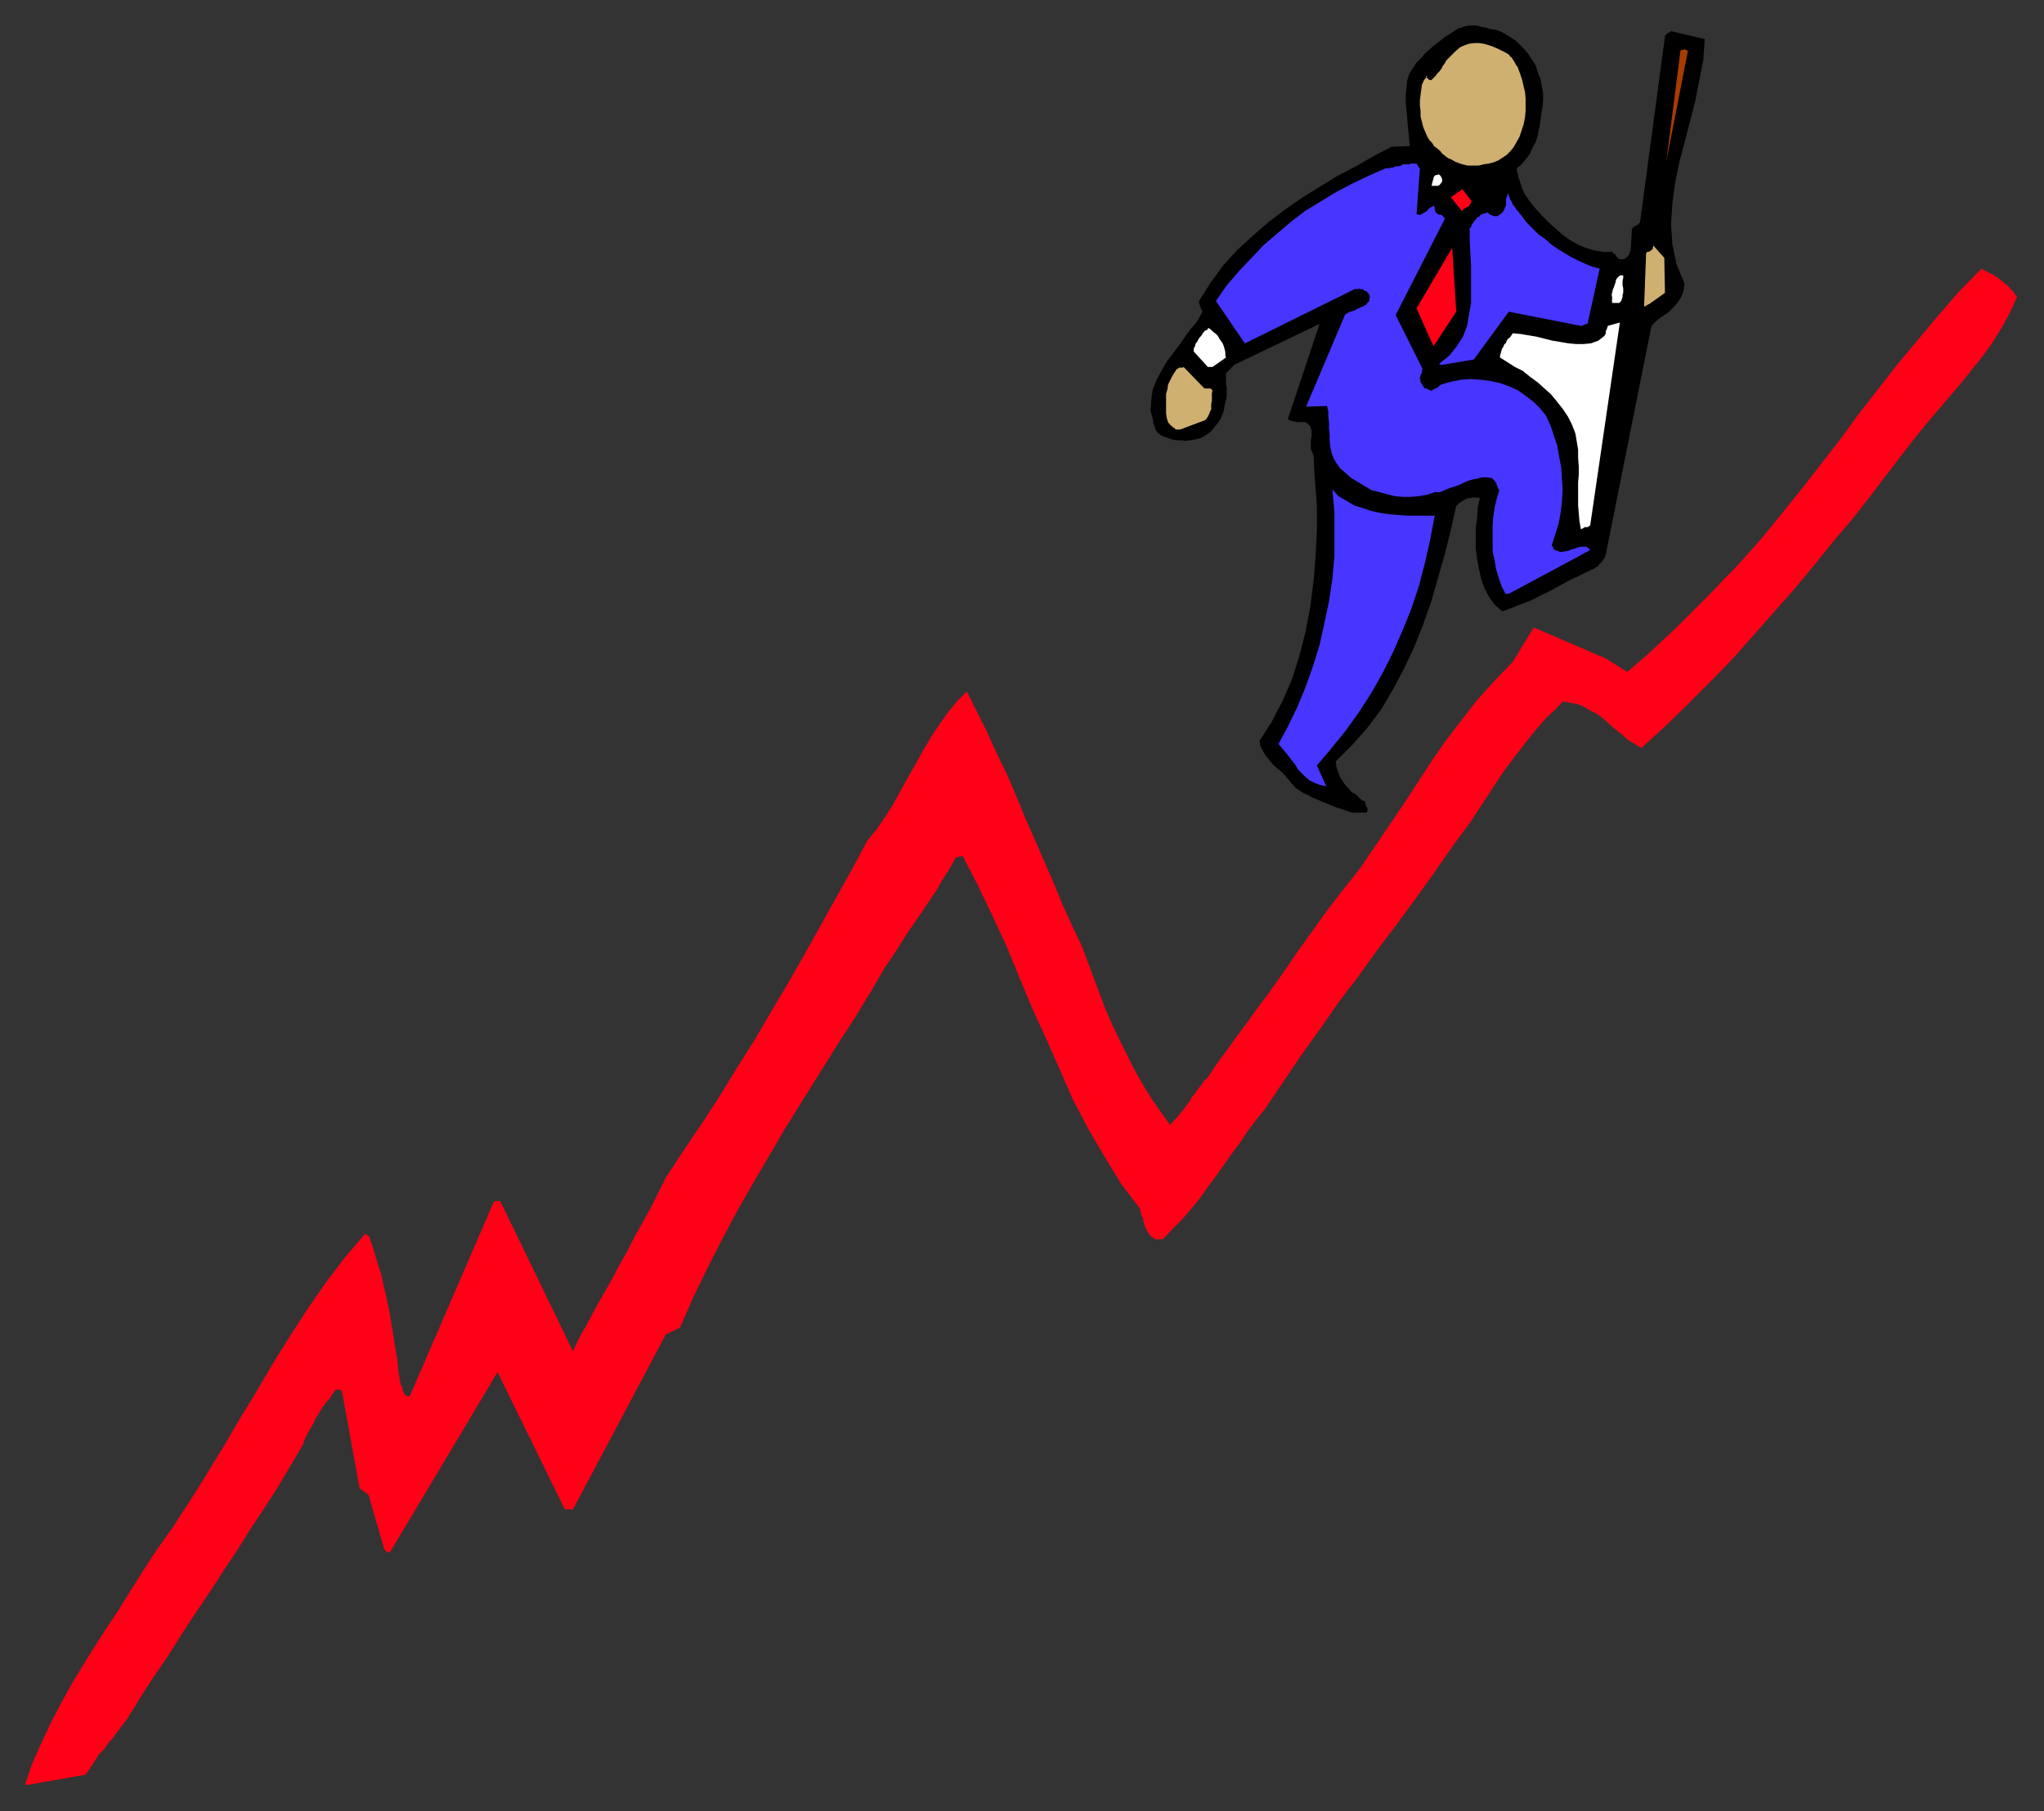 <?xml version="1.0" encoding="UTF-8" standalone="no"?>
<svg
   xmlns:dc="http://purl.org/dc/elements/1.1/"
   xmlns:cc="http://creativecommons.org/ns#"
   xmlns:rdf="http://www.w3.org/1999/02/22-rdf-syntax-ns#"
   xmlns:svg="http://www.w3.org/2000/svg"
   xmlns="http://www.w3.org/2000/svg"
   xmlns:sodipodi="http://sodipodi.sourceforge.net/DTD/sodipodi-0.dtd"
   xmlns:inkscape="http://www.inkscape.org/namespaces/inkscape"
   version="1.0"
   width="129.808mm"
   height="115.013mm"
   id="svg35"
   sodipodi:docname="CCM01233.WMF">
  <rect width="100%" height="100%" fill="#333333" stroke="none"/>
  <sodipodi:namedview
     pagecolor="#ffffff"
     bordercolor="#666666"
     borderopacity="1"
     objecttolerance="10"
     gridtolerance="10"
     guidetolerance="10"
     inkscape:pageopacity="0"
     inkscape:pageshadow="2"
     inkscape:window-width="640"
     inkscape:window-height="480"
     id="namedview37" />
  <defs
     id="defs3">
    <pattern
       id="WMFhbasepattern"
       patternUnits="userSpaceOnUse"
       width="6"
       height="6"
       x="0"
       y="0" />
  </defs>
  <path
     style="fill:#ff0017;fill-rule:evenodd;fill-opacity:1;stroke:none;"
     d="  M 6.787,428.394   L 20.523,425.97   L 21.654,424.354   L 22.624,422.9   L 23.594,421.284   L 24.886,419.991   L 25.856,418.537   L 27.149,417.082   L 28.28,415.466   L 29.411,414.012   L 30.542,412.557   L 31.512,410.941   L 32.482,409.487   L 33.29,408.033   L 36.845,402.538   L 40.4,397.367   L 43.632,392.196   L 47.026,387.025   L 50.419,382.016   L 53.651,377.006   L 56.883,372.158   L 60.115,366.987   L 63.347,362.139   L 66.579,357.13   L 69.65,351.959   L 72.72,346.787   L 73.205,345.333   L 73.851,344.04   L 74.498,342.909   L 75.144,341.778   L 75.629,340.647   L 76.275,339.677   L 76.922,338.546   L 77.568,337.576   L 78.376,336.445   L 79.184,335.637   L 79.83,334.506   L 80.638,333.536   L 80.962,333.536   L 81.123,333.536   L 81.123,333.536   L 81.285,333.536   L 81.446,333.536   L 81.608,333.536   L 81.608,333.536   L 81.77,333.698   L 81.931,333.698   L 82.093,333.698   L 82.093,333.86   L 82.093,334.021   L 86.294,357.13   L 86.456,357.291   L 86.618,357.453   L 86.779,357.614   L 86.779,357.614   L 87.102,357.776   L 87.264,357.938   L 87.426,358.099   L 87.749,358.261   L 87.91,358.422   L 88.234,358.584   L 88.395,358.746   L 88.557,359.069   L 92.273,371.997   L 92.435,371.997   L 92.435,371.997   L 92.435,372.158   L 92.435,372.158   L 92.597,372.158   L 92.597,372.32   L 92.758,372.32   L 92.92,372.481   L 93.081,372.481   L 93.243,372.643   L 93.405,372.643   L 93.566,372.643   L 119.422,329.335   L 135.582,362.301   L 135.744,362.301   L 135.905,362.301   L 136.067,362.301   L 136.229,362.301   L 136.39,362.301   L 136.552,362.301   L 136.713,362.301   L 136.875,362.301   L 137.037,362.301   L 137.198,362.301   L 137.36,362.301   L 137.521,362.301   L 159.822,320.285   L 163.216,318.67   L 166.448,311.236   L 170.003,303.964   L 173.558,297.016   L 177.275,290.067   L 180.992,283.603   L 184.87,276.977   L 188.749,270.352   L 192.789,263.888   L 196.829,257.424   L 200.869,250.96   L 205.07,244.496   L 209.11,237.871   L 210.888,234.801   L 212.504,232.053   L 214.281,229.468   L 216.059,226.721   L 217.675,224.135   L 219.453,221.55   L 221.23,218.964   L 222.846,216.54   L 224.624,213.955   L 226.078,211.369   L 227.856,208.622   L 229.31,206.036   L 229.31,205.875   L 229.472,205.875   L 229.633,205.713   L 229.795,205.713   L 229.795,205.713   L 230.118,205.713   L 230.28,205.552   L 230.28,205.552   L 230.603,205.552   L 230.765,205.552   L 230.926,205.552   L 231.088,205.552   L 234.643,212.339   L 238.037,219.449   L 241.43,226.721   L 244.501,234.154   L 247.571,241.588   L 250.965,249.021   L 254.197,256.293   L 257.429,263.726   L 261.145,270.837   L 265.024,277.462   L 269.064,284.088   L 273.588,290.067   L 273.75,290.713   L 273.912,291.36   L 274.073,291.844   L 274.396,292.491   L 274.396,292.976   L 274.558,293.46   L 274.72,293.784   L 274.72,294.268   L 275.043,294.753   L 275.204,295.238   L 275.528,295.723   L 275.851,296.208   L 275.851,296.208   L 275.851,296.369   L 276.012,296.531   L 276.174,296.692   L 276.174,296.692   L 276.336,296.854   L 276.659,296.854   L 276.659,297.016   L 276.82,297.177   L 276.982,297.177   L 277.144,297.339   L 277.305,297.5   L 277.305,297.5   L 277.305,297.339   L 277.467,297.5   L 277.628,297.339   L 277.628,297.5   L 277.952,297.5   L 278.113,297.5   L 278.113,297.5   L 278.436,297.339   L 278.598,297.5   L 278.76,297.339   L 279.083,297.5   L 281.345,295.076   L 283.769,292.652   L 285.87,290.228   L 287.971,287.643   L 289.91,284.896   L 291.849,282.31   L 293.788,279.563   L 295.728,276.816   L 297.667,274.23   L 299.606,271.322   L 301.545,268.736   L 303.646,266.15   L 308.009,259.687   L 312.372,253.223   L 316.897,246.92   L 321.26,240.618   L 325.947,234.477   L 330.472,228.175   L 334.996,222.196   L 339.521,216.055   L 344.046,209.753   L 348.409,203.451   L 352.934,197.31   L 357.297,190.685   L 358.428,188.907   L 359.721,186.968   L 361.014,185.029   L 362.468,183.09   L 363.761,181.312   L 365.216,179.534   L 366.67,177.595   L 368.124,175.818   L 369.74,173.879   L 371.356,172.101   L 373.296,170.323   L 375.073,168.384   L 377.012,168.707   L 378.79,169.031   L 380.244,169.677   L 381.86,170.647   L 383.476,171.455   L 384.931,172.586   L 386.385,173.879   L 387.84,175.171   L 389.294,176.302   L 390.748,177.595   L 392.364,178.565   L 393.98,179.534   L 399.636,174.363   L 405.292,168.869   L 410.625,163.536   L 415.958,158.042   L 420.968,152.386   L 425.816,146.892   L 430.825,141.236   L 435.512,135.58   L 440.198,129.762   L 444.884,124.268   L 449.409,118.451   L 453.934,112.472   L 456.681,108.916   L 459.428,105.361   L 462.175,101.968   L 465.084,98.574   L 467.831,95.342   L 470.579,92.11   L 473.164,88.878   L 475.911,85.485   L 478.335,82.091   L 480.436,78.698   L 482.375,75.143   L 484.153,71.264   L 483.668,70.618   L 483.183,69.972   L 482.537,69.325   L 482.052,68.679   L 481.244,68.032   L 480.598,67.548   L 479.79,66.901   L 479.143,66.416   L 478.335,65.932   L 477.366,65.447   L 476.396,64.962   L 475.588,64.477   L 469.932,70.295   L 464.761,76.274   L 459.913,82.091   L 455.065,87.909   L 450.54,93.726   L 446.015,99.544   L 441.652,105.523   L 437.128,111.34   L 432.603,117.158   L 427.916,122.975   L 423.068,128.954   L 418.059,134.61   L 415.796,137.034   L 413.534,139.297   L 411.272,141.721   L 409.009,143.983   L 406.747,146.245   L 404.323,148.669   L 402.06,150.932   L 399.636,153.194   L 397.374,155.295   L 395.112,157.396   L 392.849,159.335   L 390.587,161.274   L 385.416,158.042   L 368.124,150.609   L 363.115,158.85   L 358.59,163.536   L 354.388,168.223   L 350.51,173.232   L 346.793,178.08   L 343.238,183.251   L 340.006,188.261   L 336.612,193.432   L 333.219,198.441   L 329.825,203.451   L 326.432,208.46   L 322.553,213.308   L 318.836,218.156   L 316.251,221.711   L 313.827,225.105   L 311.403,228.498   L 308.979,232.053   L 306.716,235.285   L 304.292,238.679   L 301.868,241.911   L 299.444,245.304   L 297.02,248.536   L 294.596,251.93   L 292.172,255.162   L 289.91,258.555   L 288.94,259.525   L 288.294,260.495   L 287.486,261.464   L 286.84,262.434   L 286.032,263.403   L 285.547,264.373   L 284.739,265.342   L 284.092,266.312   L 283.284,267.282   L 282.638,268.09   L 281.668,269.059   L 280.86,270.029   L 278.436,266.635   L 276.174,263.403   L 274.235,260.171   L 272.296,256.778   L 270.518,253.223   L 268.74,249.668   L 266.963,245.951   L 265.347,242.234   L 263.892,238.356   L 262.438,234.477   L 260.984,230.599   L 259.529,226.721   L 257.105,221.711   L 254.843,216.702   L 252.742,211.531   L 250.48,206.36   L 248.217,201.188   L 245.955,196.017   L 243.854,190.846   L 241.592,185.675   L 239.168,180.666   L 236.905,175.656   L 234.481,170.808   L 232.057,165.96   L 229.795,168.223   L 227.533,170.97   L 225.593,173.717   L 223.654,176.626   L 221.715,179.858   L 219.937,183.09   L 217.998,186.483   L 216.221,189.715   L 214.443,192.947   L 212.504,196.017   L 210.403,199.088   L 208.141,201.835   L 204.424,208.783   L 200.545,215.732   L 196.667,222.681   L 192.789,229.63   L 188.91,236.417   L 184.87,243.204   L 180.992,249.829   L 176.79,256.455   L 172.75,263.08   L 168.549,269.544   L 164.185,276.008   L 159.822,282.633   L 158.045,286.188   L 156.267,289.744   L 154.328,293.299   L 152.389,296.692   L 150.611,300.247   L 148.672,303.641   L 146.894,307.035   L 144.955,310.428   L 143.016,313.822   L 141.238,317.215   L 139.299,320.609   L 137.521,324.325   L 120.069,288.289   L 120.069,288.289   L 120.069,288.289   L 120.069,288.289   L 119.907,288.289   L 119.584,288.289   L 119.584,288.289   L 119.422,288.289   L 119.099,288.289   L 119.099,288.289   L 118.776,288.289   L 118.614,288.451   L 118.453,288.612   L 98.414,334.991   L 98.091,335.152   L 97.768,335.152   L 97.606,334.991   L 97.283,334.829   L 97.121,334.668   L 96.96,334.344   L 96.798,334.021   L 96.637,333.698   L 96.637,333.213   L 96.475,332.89   L 96.313,332.567   L 96.152,332.244   L 95.667,329.335   L 95.344,326.265   L 94.859,323.356   L 94.374,320.285   L 93.889,317.377   L 93.405,314.468   L 92.758,311.559   L 92.112,308.651   L 91.465,305.742   L 90.496,302.833   L 89.688,299.924   L 88.718,297.177   L 88.718,297.177   L 88.718,297.177   L 88.718,297.177   L 88.718,297.016   L 88.718,296.854   L 88.557,296.692   L 88.395,296.692   L 88.234,296.531   L 88.234,296.531   L 88.072,296.369   L 87.749,296.208   L 87.587,296.208   L 82.739,301.863   L 78.214,307.843   L 73.851,314.145   L 69.65,320.609   L 65.61,327.073   L 61.731,333.698   L 57.691,340.324   L 53.813,346.949   L 49.773,353.575   L 45.733,360.038   L 41.531,366.502   L 37.168,372.643   L 34.259,377.168   L 31.512,381.531   L 28.603,386.217   L 25.694,390.58   L 22.786,395.105   L 19.877,399.791   L 17.13,404.316   L 14.544,409.002   L 12.12,413.689   L 9.858,418.537   L 7.757,423.223   L 5.979,428.394   L 6.141,428.394   L 6.141,428.394   L 6.141,428.394   L 6.141,428.394   L 6.302,428.394   L 6.464,428.394   L 6.626,428.394   L 6.626,428.394   L 6.626,428.394   L 6.787,428.394   L 6.787,428.394   L 6.787,428.394   L 6.787,428.394  z "
     id="path5" />
  <path
     style="fill:#000000;fill-rule:evenodd;fill-opacity:1;stroke:none;"
     d="  M 324.654,195.048   L 328.048,195.048   L 328.048,194.886   L 328.209,194.725   L 328.209,194.563   L 328.209,194.24   L 328.209,194.078   L 328.209,193.917   L 328.048,193.755   L 327.886,193.593   L 327.886,193.27   L 327.724,193.109   L 327.724,192.785   L 327.724,192.462   L 326.755,191.977   L 326.108,191.331   L 325.462,190.685   L 324.492,190.2   L 323.846,189.392   L 323.038,188.584   L 322.553,187.937   L 321.907,186.968   L 321.422,185.998   L 321.099,185.029   L 320.776,184.059   L 320.614,182.766   L 324.492,178.888   L 328.209,174.686   L 331.603,170.162   L 334.35,165.475   L 337.097,160.304   L 339.521,155.133   L 341.622,149.801   L 343.561,144.306   L 345.177,138.65   L 346.793,132.994   L 348.248,127.177   L 349.54,121.359   L 349.864,121.198   L 350.025,120.875   L 350.348,120.713   L 350.833,120.39   L 351.318,120.067   L 351.641,119.905   L 352.288,119.582   L 352.772,119.582   L 353.419,119.42   L 354.065,119.42   L 354.55,119.42   L 355.196,119.582   L 354.712,121.844   L 354.55,124.268   L 354.227,126.692   L 354.227,129.278   L 354.227,131.702   L 354.55,134.287   L 355.035,136.711   L 355.52,138.974   L 356.328,141.236   L 357.459,143.337   L 358.752,145.114   L 360.529,146.73   L 362.468,146.084   L 364.408,145.276   L 366.185,144.629   L 368.124,143.821   L 369.902,142.852   L 371.68,142.044   L 373.457,141.074   L 375.235,140.105   L 377.012,139.135   L 378.79,138.327   L 380.729,137.358   L 382.83,136.388   L 383.153,136.065   L 383.638,135.903   L 383.8,135.418   L 384.123,135.257   L 384.284,134.934   L 384.446,134.934   L 384.608,134.61   L 384.769,134.449   L 384.931,134.126   L 385.092,133.964   L 385.254,133.641   L 385.416,133.156   L 396.404,78.213   L 397.051,77.567   L 397.697,76.92   L 398.505,76.274   L 399.475,75.627   L 400.444,74.981   L 401.252,74.173   L 402.06,73.365   L 402.707,72.557   L 403.353,71.588   L 403.838,70.618   L 404.161,69.325   L 404.323,68.032   L 402.384,63.346   L 401.414,58.66   L 401.091,53.812   L 401.414,48.802   L 402.06,43.954   L 403.03,39.107   L 404.323,34.259   L 405.616,29.249   L 406.908,24.24   L 407.878,19.23   L 408.848,14.382   L 409.171,9.373   L 400.929,7.433   L 400.929,7.595   L 400.768,7.757   L 400.606,7.757   L 400.444,7.918   L 400.444,7.918   L 400.283,7.918   L 400.121,8.08   L 399.96,8.241   L 399.96,8.403   L 399.798,8.403   L 399.636,8.565   L 399.636,8.726   L 393.657,53.327   L 393.496,53.489   L 393.334,53.65   L 393.334,53.812   L 393.011,53.973   L 393.011,53.973   L 392.688,54.135   L 392.526,54.297   L 392.364,54.297   L 392.041,54.458   L 392.041,54.62   L 391.88,54.781   L 391.718,54.781   L 391.395,60.114   L 391.233,60.437   L 391.072,60.761   L 391.072,61.084   L 390.748,61.407   L 390.587,61.569   L 390.264,61.892   L 390.102,62.053   L 389.617,62.215   L 389.294,62.215   L 388.971,62.215   L 388.648,62.215   L 388.324,61.892   L 388.163,61.892   L 388.163,61.892   L 388.163,61.73   L 388.001,61.569   L 388.001,61.407   L 387.84,61.407   L 387.84,61.245   L 387.678,61.084   L 387.516,60.922   L 387.355,60.922   L 387.193,60.761   L 387.032,60.437   L 384.769,60.437   L 382.668,60.114   L 380.568,59.468   L 378.628,58.66   L 376.689,57.529   L 374.912,56.236   L 373.296,54.781   L 371.68,53.327   L 370.064,51.711   L 368.609,50.095   L 367.155,48.318   L 365.862,46.378   L 365.7,45.894   L 365.377,45.409   L 365.216,44.762   L 365.054,44.278   L 364.892,43.793   L 364.731,43.308   L 364.569,42.823   L 364.408,42.338   L 364.408,42.015   L 364.246,41.53   L 364.084,41.046   L 364.084,40.399   L 365.216,39.43   L 366.185,38.299   L 367.155,37.006   L 367.801,35.551   L 368.609,34.097   L 369.094,32.481   L 369.417,30.865   L 369.74,29.087   L 369.902,27.633   L 370.225,25.856   L 370.387,24.078   L 370.387,22.462   L 370.064,20.684   L 369.74,18.907   L 369.094,17.291   L 368.609,15.675   L 367.64,14.221   L 366.832,12.928   L 365.862,11.797   L 364.731,10.665   L 363.761,9.696   L 362.468,8.888   L 361.176,8.08   L 359.883,7.433   L 358.752,7.11   L 357.62,6.949   L 356.651,6.625   L 355.52,6.464   L 354.55,6.141   L 353.58,6.141   L 352.611,6.141   L 351.641,6.302   L 350.833,6.625   L 350.025,6.787   L 349.379,7.272   L 348.571,7.757   L 347.601,8.403   L 346.793,8.888   L 345.985,9.534   L 345.177,10.181   L 344.531,10.665   L 343.723,11.312   L 343.238,11.797   L 342.43,12.443   L 341.784,13.089   L 341.299,13.736   L 340.652,14.382   L 340.006,15.029   L 339.036,16.483   L 338.228,17.776   L 337.744,19.392   L 337.582,21.169   L 337.42,22.785   L 337.42,24.563   L 337.582,26.34   L 337.744,28.118   L 337.905,30.057   L 338.067,31.673   L 338.228,33.451   L 338.39,35.067   L 334.027,35.228   L 329.664,37.491   L 325.462,39.914   L 321.099,42.177   L 316.897,44.762   L 312.696,47.348   L 308.494,50.257   L 304.454,53.327   L 300.737,56.559   L 297.02,59.953   L 293.627,63.669   L 290.556,67.871   L 287.809,72.234   L 287.809,72.396   L 287.809,72.719   L 287.809,72.719   L 287.971,73.042   L 287.971,73.203   L 287.971,73.365   L 288.132,73.527   L 288.132,73.85   L 288.294,74.011   L 288.456,74.335   L 288.456,74.496   L 288.617,74.819   L 287.486,76.92   L 286.032,78.698   L 284.577,80.637   L 283.123,82.738   L 281.507,84.838   L 280.052,86.778   L 278.76,89.04   L 277.628,91.141   L 276.659,93.565   L 276.336,95.989   L 276.174,98.574   L 276.82,101.16   L 276.82,101.645   L 276.982,101.968   L 277.144,102.291   L 277.144,102.614   L 277.305,102.776   L 277.305,103.099   L 277.467,103.261   L 277.628,103.584   L 277.628,103.584   L 277.79,103.745   L 277.952,103.907   L 278.113,104.069   L 278.76,104.553   L 279.568,104.877   L 280.537,105.2   L 281.507,105.523   L 282.476,105.685   L 283.608,105.685   L 284.577,105.846   L 285.547,105.685   L 286.516,105.523   L 287.486,105.361   L 288.456,105.038   L 289.264,104.553   L 290.233,103.907   L 291.041,103.099   L 291.688,102.291   L 292.334,101.483   L 292.98,100.513   L 293.465,99.382   L 293.788,98.413   L 293.95,97.281   L 294.273,96.15   L 294.435,95.181   L 294.435,94.05   L 294.435,92.757   L 294.273,92.434   L 294.273,92.11   L 294.273,91.787   L 294.273,91.464   L 294.273,91.141   L 294.273,90.979   L 294.273,90.656   L 294.273,90.494   L 294.273,90.171   L 294.273,90.01   L 294.273,89.686   L 294.435,89.525   L 294.435,89.363   L 294.596,89.202   L 294.92,89.04   L 294.92,89.04   L 295.081,88.717   L 295.243,88.555   L 295.404,88.555   L 295.566,88.232   L 295.728,88.07   L 295.889,88.07   L 295.889,87.909   L 296.212,87.586   L 316.736,77.728   L 309.14,100.513   L 309.302,100.837   L 309.464,100.837   L 309.948,100.998   L 310.272,101.16   L 310.595,101.16   L 310.918,101.16   L 311.403,101.321   L 311.888,101.321   L 312.211,101.321   L 312.696,101.321   L 313.019,101.321   L 313.342,101.321   L 313.988,101.806   L 314.473,102.291   L 314.635,102.776   L 314.796,103.422   L 314.796,104.069   L 314.796,104.715   L 314.635,105.523   L 314.635,106.331   L 314.635,106.977   L 314.635,107.785   L 314.958,108.593   L 315.281,109.24   L 315.604,115.219   L 316.089,121.198   L 316.089,127.339   L 315.766,133.641   L 315.281,139.62   L 314.473,145.761   L 313.342,151.74   L 311.888,157.396   L 310.11,163.051   L 307.848,168.223   L 305.262,173.232   L 302.353,177.757   L 302.515,179.05   L 303,180.019   L 303.646,181.15   L 304.292,181.958   L 304.939,182.766   L 305.747,183.736   L 306.716,184.544   L 307.524,185.19   L 308.332,185.998   L 309.14,186.968   L 309.948,187.937   L 310.756,188.907   L 311.888,189.715   L 312.857,190.361   L 313.988,190.846   L 315.12,191.493   L 316.412,191.977   L 317.382,192.462   L 318.675,192.947   L 319.806,193.432   L 321.099,193.917   L 322.23,194.24   L 323.523,194.725   L 324.654,195.048   L 324.654,195.048  z "
     id="path7" />
  <path
     style="fill:#4736ff;fill-rule:evenodd;fill-opacity:1;stroke:none;"
     d="  M 318.352,188.745   L 316.089,183.736   L 319.644,179.534   L 323.038,175.333   L 326.27,170.808   L 329.179,166.283   L 331.926,161.436   L 334.35,156.588   L 336.612,151.417   L 338.713,146.245   L 340.491,140.913   L 341.945,135.418   L 343.238,129.762   L 344.369,123.783   L 342.268,123.783   L 340.168,123.783   L 338.067,123.783   L 335.804,123.622   L 333.704,123.46   L 331.441,123.137   L 329.179,122.652   L 327.24,122.006   L 325.139,121.359   L 323.2,120.228   L 321.26,119.097   L 319.806,117.481   L 320.291,122.814   L 320.291,128.147   L 320.291,133.641   L 319.806,138.974   L 318.998,144.306   L 317.867,149.639   L 316.736,154.81   L 315.12,159.981   L 313.342,164.991   L 311.403,169.677   L 309.14,174.363   L 306.878,178.565   L 307.686,179.534   L 308.494,180.504   L 309.302,181.474   L 310.11,182.605   L 310.918,183.574   L 311.564,184.706   L 312.372,185.513   L 313.342,186.483   L 314.312,187.291   L 315.604,187.937   L 316.897,188.422   L 318.352,188.745   L 318.352,188.745  z "
     id="path9" />
  <path
     style="fill:#4736ff;fill-rule:evenodd;fill-opacity:1;stroke:none;"
     d="  M 362.145,142.529   L 381.699,132.025   L 381.214,131.54   L 380.729,131.217   L 380.244,131.217   L 379.436,131.217   L 378.79,131.378   L 377.982,131.702   L 377.174,131.863   L 376.528,132.186   L 375.558,132.348   L 374.75,132.51   L 374.104,132.348   L 373.296,132.025   L 373.296,132.025   L 373.134,132.025   L 373.134,132.025   L 372.972,131.863   L 372.972,131.702   L 372.811,131.702   L 372.811,131.702   L 372.811,131.378   L 372.811,131.217   L 372.649,131.217   L 372.488,130.894   L 372.488,130.732   L 373.296,128.308   L 374.104,125.723   L 374.588,123.137   L 374.912,120.39   L 375.073,117.643   L 374.912,115.057   L 374.75,112.31   L 374.265,109.724   L 373.78,106.977   L 372.972,104.553   L 372.164,102.129   L 371.033,99.705   L 369.579,97.928   L 368.124,96.473   L 366.185,95.019   L 364.408,93.726   L 362.307,92.757   L 360.044,91.949   L 357.782,91.464   L 355.358,91.141   L 353.096,90.979   L 350.672,91.141   L 348.248,91.626   L 345.985,92.272   L 345.662,92.434   L 345.339,92.757   L 345.177,92.918   L 344.692,93.242   L 344.531,93.242   L 344.208,93.403   L 343.884,93.565   L 343.723,93.726   L 343.238,93.726   L 343.076,93.565   L 342.753,93.565   L 342.592,93.242   L 342.268,93.242   L 342.107,93.242   L 341.945,93.242   L 341.784,93.08   L 341.784,92.918   L 341.622,92.757   L 341.46,92.434   L 341.299,92.272   L 341.137,91.949   L 340.976,91.787   L 340.976,91.464   L 340.814,90.979   L 340.814,90.979   L 340.814,90.656   L 340.814,90.494   L 340.976,90.333   L 340.976,90.171   L 340.976,90.01   L 341.137,89.686   L 341.299,89.525   L 341.299,89.363   L 341.299,89.04   L 341.299,88.878   L 341.46,88.555   L 334.996,75.627   L 346.793,52.519   L 346.632,52.196   L 346.47,52.034   L 346.308,51.873   L 345.985,51.549   L 345.824,51.549   L 345.5,51.549   L 345.177,51.388   L 344.854,51.226   L 344.692,51.065   L 344.531,50.741   L 344.369,50.257   L 344.369,49.772   L 344.208,49.61   L 344.208,49.287   L 344.046,49.449   L 343.723,49.61   L 343.4,49.772   L 342.915,50.095   L 342.592,50.58   L 342.107,50.903   L 341.46,51.226   L 340.976,51.549   L 340.491,51.549   L 340.006,51.388   L 340.814,40.399   L 340.652,40.238   L 340.491,40.238   L 340.491,40.076   L 340.491,40.076   L 340.491,39.914   L 340.491,39.914   L 340.491,39.914   L 340.491,39.914   L 340.329,39.914   L 340.329,39.753   L 340.168,39.591   L 340.006,39.268   L 339.36,39.268   L 338.713,39.268   L 338.067,39.43   L 337.582,39.43   L 336.774,39.43   L 336.289,39.753   L 335.643,39.914   L 334.996,39.914   L 334.35,40.238   L 333.865,40.238   L 333.219,40.399   L 332.572,40.399   L 328.532,42.177   L 324.492,44.116   L 320.776,46.055   L 317.059,48.318   L 313.342,50.58   L 309.948,53.165   L 306.716,55.913   L 303.323,58.821   L 300.414,61.892   L 297.344,65.124   L 294.435,68.517   L 291.849,72.234   L 298.798,82.415   L 325.3,69.325   L 325.462,69.325   L 325.462,69.487   L 325.624,69.325   L 325.785,69.487   L 325.947,69.325   L 326.108,69.325   L 326.27,69.325   L 326.432,69.325   L 326.593,69.487   L 326.755,69.325   L 326.755,69.487   L 327.078,69.325   L 327.24,69.487   L 327.24,69.648   L 327.563,69.81   L 327.724,69.81   L 327.724,69.81   L 328.048,69.972   L 328.209,70.133   L 328.209,70.295   L 328.532,70.456   L 328.694,70.78   L 328.694,71.103   L 328.856,71.264   L 328.694,71.588   L 328.694,71.749   L 328.694,71.911   L 328.694,72.072   L 328.694,72.234   L 328.532,72.234   L 328.532,72.396   L 328.371,72.557   L 328.209,72.719   L 328.209,72.719   L 328.048,72.88   L 328.048,73.042   L 327.724,73.203   L 327.24,73.527   L 326.755,73.688   L 326.432,73.85   L 326.108,74.011   L 325.624,74.173   L 325.139,74.496   L 324.654,74.658   L 324.169,74.819   L 323.684,74.981   L 323.2,75.304   L 322.876,75.466   L 313.504,97.605   L 318.513,97.443   L 318.836,98.736   L 318.836,100.029   L 318.998,101.483   L 318.998,102.937   L 319.16,104.392   L 319.16,105.846   L 319.321,107.3   L 319.644,108.755   L 320.129,110.048   L 320.776,111.179   L 321.745,112.472   L 322.876,113.441   L 324.331,114.734   L 325.947,115.704   L 327.563,116.673   L 329.179,117.643   L 331.118,118.127   L 332.896,118.612   L 334.835,119.097   L 336.612,119.259   L 338.552,119.259   L 340.491,119.097   L 342.43,118.774   L 344.369,118.127   L 345.662,118.127   L 346.793,117.643   L 347.924,117.158   L 349.056,116.835   L 350.348,116.35   L 351.318,115.865   L 352.449,115.38   L 353.58,115.057   L 354.55,114.896   L 355.681,114.572   L 356.812,114.572   L 358.105,114.734   L 358.267,114.896   L 358.428,115.057   L 358.59,115.219   L 358.752,115.38   L 358.913,115.704   L 359.075,115.865   L 359.236,116.188   L 359.236,116.512   L 359.398,116.673   L 359.56,117.158   L 359.721,117.481   L 359.883,117.643   L 359.236,119.743   L 358.752,121.844   L 358.428,123.945   L 358.267,126.046   L 358.267,128.147   L 358.267,130.247   L 358.267,132.348   L 358.752,134.449   L 359.075,136.55   L 359.721,138.65   L 360.368,140.589   L 361.337,142.529   L 361.337,142.529   L 361.337,142.529   L 361.499,142.529   L 361.499,142.529   L 361.499,142.529   L 361.66,142.529   L 361.822,142.529   L 361.984,142.529   L 361.984,142.529   L 361.984,142.529   L 361.984,142.529   L 362.145,142.529   L 362.145,142.529  z "
     id="path11" />
  <path
     style="fill:#ffffff;fill-rule:evenodd;fill-opacity:1;stroke:none;"
     d="  M 380.244,126.531   L 380.244,126.531   L 380.244,126.531   L 380.406,126.531   L 380.568,126.531   L 380.729,126.531   L 380.729,126.531   L 380.891,126.531   L 381.052,126.531   L 381.214,126.369   L 381.376,126.369   L 381.537,126.207   L 381.699,126.046   L 388.809,77.405   L 385.9,78.213   L 385.9,78.375   L 385.739,78.698   L 385.739,78.859   L 385.577,79.183   L 385.577,79.183   L 385.416,79.506   L 385.416,79.667   L 385.416,79.829   L 385.416,80.152   L 385.254,80.314   L 385.092,80.637   L 385.092,80.637   L 383.638,81.768   L 381.86,82.415   L 380.083,82.576   L 378.305,82.576   L 376.528,82.415   L 374.588,82.091   L 372.649,81.768   L 370.71,81.283   L 368.771,80.799   L 366.832,80.475   L 364.892,80.152   L 363.115,79.991   L 362.792,80.475   L 362.468,80.96   L 361.984,81.283   L 361.66,81.768   L 361.499,82.253   L 361.014,82.738   L 360.852,83.223   L 360.529,83.707   L 360.368,84.192   L 360.206,84.838   L 360.044,85.323   L 360.044,85.808   L 361.822,86.939   L 363.6,88.07   L 365.539,89.04   L 367.316,90.494   L 369.094,91.787   L 370.71,93.242   L 372.326,94.696   L 373.78,96.473   L 375.073,98.089   L 376.366,100.029   L 377.336,101.968   L 378.144,104.069   L 378.467,106.008   L 378.79,107.947   L 378.79,109.886   L 378.952,111.987   L 378.952,113.926   L 378.79,115.704   L 378.79,117.643   L 378.79,119.582   L 378.79,121.359   L 378.952,123.299   L 379.113,125.076   L 379.436,127.015   L 379.436,127.015   L 379.436,127.015   L 379.598,127.015   L 379.598,127.015   L 379.76,126.854   L 379.76,126.854   L 379.921,126.854   L 380.083,126.692   L 380.083,126.692   L 380.244,126.692   L 380.244,126.692   L 380.244,126.531   L 380.244,126.531  z "
     id="path13" />
  <path
     style="fill:#cfb070;fill-rule:evenodd;fill-opacity:1;stroke:none;"
     d="  M 283.284,103.099   L 289.264,100.837   L 289.587,100.513   L 289.91,100.029   L 290.233,99.382   L 290.395,98.897   L 290.718,98.251   L 290.718,97.605   L 290.718,96.958   L 290.88,96.312   L 290.88,95.665   L 290.88,95.019   L 290.88,94.373   L 291.041,93.726   L 290.88,93.565   L 290.718,93.403   L 290.556,93.242   L 290.395,93.242   L 290.233,93.242   L 289.91,93.242   L 289.748,93.242   L 289.587,93.242   L 289.264,93.242   L 289.102,93.242   L 288.94,93.08   L 288.617,92.757   L 284.092,88.07   L 283.931,88.232   L 283.931,88.232   L 283.769,88.232   L 283.769,88.232   L 283.608,88.232   L 283.284,88.232   L 283.284,88.232   L 283.123,88.232   L 282.8,88.394   L 282.8,88.394   L 282.638,88.555   L 282.476,88.555   L 281.83,89.525   L 281.345,90.333   L 280.86,91.302   L 280.376,92.272   L 280.214,93.403   L 279.891,94.534   L 279.891,95.665   L 279.891,96.797   L 279.891,97.928   L 279.891,99.221   L 280.052,100.352   L 280.376,101.321   L 280.537,101.645   L 280.699,101.645   L 280.86,101.968   L 281.022,102.129   L 281.345,102.291   L 281.507,102.614   L 281.83,102.614   L 281.992,102.937   L 282.315,103.099   L 282.638,103.099   L 282.961,103.099   L 283.284,103.099   L 283.284,103.099  z "
     id="path15" />
  <path
     style="fill:#ffffff;fill-rule:evenodd;fill-opacity:1;stroke:none;"
     d="  M 291.041,88.07   L 294.273,85.808   L 294.112,85.323   L 294.112,84.515   L 293.95,83.869   L 293.788,83.223   L 293.465,82.415   L 293.142,81.93   L 292.657,81.283   L 292.334,80.637   L 291.849,80.152   L 291.203,79.667   L 290.718,79.183   L 290.072,78.698   L 289.748,79.183   L 289.264,79.344   L 288.94,79.667   L 288.617,80.152   L 288.294,80.637   L 287.971,80.96   L 287.648,81.445   L 287.324,82.091   L 287.001,82.415   L 286.84,83.061   L 286.516,83.707   L 286.516,84.354   L 289.91,88.07   L 289.91,88.07   L 289.91,88.07   L 290.072,88.07   L 290.233,88.07   L 290.233,88.07   L 290.395,88.07   L 290.556,88.07   L 290.718,88.07   L 290.718,88.07   L 290.88,88.07   L 290.88,88.07   L 291.041,88.07   L 291.041,88.07  z "
     id="path17" />
  <path
     style="fill:#4736ff;fill-rule:evenodd;fill-opacity:1;stroke:none;"
     d="  M 345.985,87.586   L 353.742,86.293   L 362.145,74.819   L 379.436,78.213   L 379.436,78.213   L 379.436,78.213   L 379.598,78.213   L 379.76,78.213   L 379.76,78.213   L 379.921,78.051   L 380.244,78.051   L 380.244,77.89   L 380.406,77.89   L 380.729,77.728   L 380.729,77.728   L 381.052,77.728   L 383.961,64.477   L 382.184,63.992   L 380.568,63.346   L 378.79,62.538   L 377.174,61.73   L 375.558,60.761   L 373.942,59.791   L 372.326,58.66   L 370.872,57.367   L 369.256,56.236   L 367.801,54.781   L 366.347,53.327   L 365.054,51.549   L 364.731,51.226   L 364.408,50.741   L 363.923,50.257   L 363.761,49.934   L 363.438,49.449   L 363.115,49.126   L 362.953,48.641   L 362.792,48.318   L 362.468,47.833   L 362.307,47.348   L 362.145,46.863   L 361.984,46.378   L 361.822,46.863   L 361.66,47.348   L 361.499,47.671   L 361.499,48.156   L 361.499,48.641   L 361.499,49.126   L 361.337,49.61   L 361.176,49.934   L 361.014,50.418   L 360.691,50.903   L 360.368,51.226   L 359.883,51.549   L 359.721,51.711   L 359.398,51.873   L 359.236,51.873   L 358.913,51.873   L 358.59,51.873   L 358.267,51.711   L 358.105,51.711   L 357.782,51.549   L 357.782,51.549   L 357.459,51.388   L 357.297,51.226   L 357.297,51.065   L 356.812,51.065   L 356.328,51.226   L 355.843,51.388   L 355.358,51.549   L 355.035,52.034   L 354.55,52.196   L 354.227,52.681   L 353.904,53.004   L 353.58,53.489   L 353.257,53.973   L 353.096,54.458   L 352.772,54.781   L 352.772,57.852   L 352.934,60.922   L 353.096,63.992   L 353.096,67.063   L 353.096,69.81   L 353.096,72.719   L 352.611,75.466   L 352.126,78.213   L 351.156,80.799   L 349.702,83.061   L 347.924,85.323   L 345.5,87.262   L 345.5,87.424   L 345.5,87.424   L 345.5,87.424   L 345.662,87.424   L 345.662,87.586   L 345.662,87.586   L 345.662,87.586   L 345.662,87.586   L 345.824,87.586   L 345.824,87.586   L 345.824,87.586   L 345.985,87.586   L 345.985,87.586  z "
     id="path19" />
  <path
     style="fill:#ff0017;fill-rule:evenodd;fill-opacity:1;stroke:none;"
     d="  M 344.531,82.415   L 349.54,74.819   L 348.571,59.468   L 340.006,74.011   L 344.046,83.061   L 344.046,83.061   L 344.046,83.061   L 344.046,83.061   L 344.208,82.899   L 344.208,82.899   L 344.208,82.899   L 344.208,82.738   L 344.208,82.738   L 344.369,82.576   L 344.369,82.576   L 344.369,82.576   L 344.531,82.415   L 344.531,82.415  z "
     id="path21" />
  <path
     style="fill:#cfb070;fill-rule:evenodd;fill-opacity:1;stroke:none;"
     d="  M 395.758,73.042   L 399.636,70.295   L 399.475,61.892   L 396.889,58.983   L 396.728,59.306   L 396.728,59.468   L 396.728,59.629   L 396.566,59.953   L 396.404,59.953   L 396.243,60.114   L 396.081,60.276   L 395.758,60.437   L 395.758,60.437   L 395.435,60.437   L 395.273,60.599   L 395.112,60.761   L 394.627,73.527   L 394.627,73.527   L 394.627,73.527   L 394.788,73.527   L 394.788,73.527   L 394.95,73.527   L 395.112,73.365   L 395.273,73.203   L 395.435,73.203   L 395.596,73.042   L 395.758,73.042   L 395.758,73.042   L 395.758,73.042   L 395.758,73.042  z "
     id="path23" />
  <path
     style="fill:#ffffff;fill-rule:evenodd;fill-opacity:1;stroke:none;"
     d="  M 387.84,72.719   L 387.84,72.719   L 387.84,72.719   L 388.001,72.719   L 388.163,72.719   L 388.324,72.719   L 388.324,72.719   L 388.324,72.719   L 388.486,72.719   L 388.648,72.719   L 388.648,72.719   L 388.648,72.719   L 388.809,72.557   L 389.132,72.234   L 389.294,71.749   L 389.456,71.264   L 389.456,70.78   L 389.617,70.295   L 389.617,69.81   L 389.617,69.164   L 389.456,68.517   L 389.456,68.032   L 389.456,67.386   L 389.617,66.74   L 389.617,66.093   L 389.132,66.093   L 388.809,66.093   L 388.648,66.255   L 388.324,66.578   L 388.163,66.74   L 387.84,67.224   L 387.84,67.548   L 387.678,68.032   L 387.516,68.517   L 387.355,69.002   L 387.193,69.325   L 387.032,69.81   L 387.032,70.133   L 386.87,70.456   L 386.87,70.78   L 386.87,71.103   L 387.032,71.264   L 386.87,71.588   L 387.032,71.749   L 386.87,72.072   L 386.87,72.234   L 387.032,72.396   L 386.87,72.557   L 387.032,72.719   L 387.032,72.719   L 387.032,72.719   L 387.193,72.719   L 387.193,72.719   L 387.355,72.719   L 387.355,72.719   L 387.516,72.719   L 387.678,72.719   L 387.678,72.719   L 387.84,72.719   L 387.84,72.719   L 387.84,72.719   L 387.84,72.719  z "
     id="path25" />
  <path
     style="fill:#ff0017;fill-rule:evenodd;fill-opacity:1;stroke:none;"
     d="  M 351.964,49.772   L 352.126,49.772   L 352.126,49.772   L 352.288,49.61   L 352.449,49.61   L 352.611,49.449   L 352.611,49.287   L 352.611,49.287   L 352.772,49.126   L 352.934,48.802   L 353.096,48.802   L 353.096,48.479   L 353.257,48.318   L 350.995,45.409   L 348.248,47.348   L 350.833,50.58   L 350.833,50.58   L 350.833,50.58   L 350.995,50.58   L 351.156,50.418   L 351.156,50.257   L 351.318,50.095   L 351.48,50.095   L 351.641,50.095   L 351.641,49.934   L 351.803,49.934   L 351.803,49.934   L 351.964,49.772   L 351.964,49.772  z "
     id="path27" />
  <path
     style="fill:#ffffff;fill-rule:evenodd;fill-opacity:1;stroke:none;"
     d="  M 344.369,44.601   L 344.531,44.601   L 344.692,44.601   L 344.692,44.601   L 344.854,44.601   L 345.016,44.601   L 345.177,44.601   L 345.177,44.601   L 345.339,44.439   L 345.5,44.439   L 345.662,44.278   L 345.662,44.116   L 345.985,43.954   L 345.985,43.793   L 346.147,43.631   L 346.147,43.308   L 346.147,43.146   L 346.147,42.985   L 345.985,42.662   L 345.985,42.5   L 345.824,42.338   L 345.662,42.177   L 345.662,42.015   L 345.5,42.015   L 345.339,41.854   L 344.854,42.015   L 344.692,42.015   L 344.369,42.177   L 344.208,42.338   L 344.208,42.5   L 344.046,42.662   L 344.046,43.146   L 343.884,43.308   L 343.884,43.631   L 343.723,43.954   L 343.723,44.278   L 343.561,44.601   L 343.561,44.601   L 343.561,44.601   L 343.723,44.601   L 343.723,44.601   L 343.723,44.601   L 343.884,44.601   L 344.046,44.601   L 344.208,44.601   L 344.208,44.601   L 344.208,44.601   L 344.208,44.601   L 344.369,44.601   L 344.369,44.601  z "
     id="path29" />
  <path
     style="fill:#cfb070;fill-rule:evenodd;fill-opacity:1;stroke:none;"
     d="  M 350.995,39.43   L 352.288,39.753   L 353.58,39.753   L 354.873,39.753   L 356.166,39.43   L 357.297,39.268   L 358.59,38.945   L 359.721,38.46   L 360.691,37.814   L 361.66,37.167   L 362.468,36.359   L 363.276,35.39   L 363.923,34.259   L 364.731,32.804   L 365.216,31.35   L 365.7,29.895   L 366.024,28.279   L 366.185,26.664   L 366.185,25.209   L 366.185,23.593   L 366.024,21.977   L 365.7,20.684   L 365.377,19.23   L 364.892,17.776   L 364.408,16.483   L 364.246,15.998   L 363.923,15.675   L 363.761,15.352   L 363.6,15.029   L 363.438,14.705   L 363.276,14.544   L 363.115,14.221   L 362.953,14.059   L 362.792,13.736   L 362.468,13.574   L 362.307,13.251   L 362.145,13.089   L 361.337,12.605   L 360.368,12.12   L 359.398,11.635   L 358.267,11.15   L 357.297,10.827   L 356.166,10.504   L 355.035,10.342   L 353.904,10.342   L 352.611,10.504   L 351.641,10.827   L 350.51,11.312   L 349.54,12.12   L 348.894,12.766   L 348.248,13.413   L 347.601,14.059   L 347.116,14.544   L 346.793,15.19   L 346.308,15.837   L 345.985,16.483   L 345.5,17.129   L 345.016,17.614   L 344.531,18.26   L 344.046,18.745   L 343.561,19.23   L 343.4,19.23   L 343.238,19.23   L 343.238,19.23   L 342.915,19.068   L 342.753,18.907   L 342.592,18.745   L 342.43,18.584   L 342.268,18.422   L 342.268,18.26   L 342.268,18.26   L 342.268,18.26   L 342.592,18.26   L 341.784,19.23   L 341.299,20.361   L 341.137,21.492   L 340.976,22.785   L 340.814,24.078   L 340.814,25.371   L 340.976,26.664   L 340.976,27.956   L 341.299,29.249   L 341.622,30.542   L 342.107,31.673   L 342.592,32.804   L 343.076,33.612   L 343.723,34.259   L 344.208,35.067   L 344.854,35.551   L 345.662,36.198   L 346.147,36.844   L 346.955,37.491   L 347.601,37.975   L 348.409,38.299   L 349.217,38.783   L 350.025,39.107   L 350.995,39.43   L 350.995,39.43  z "
     id="path31" />
  <path
     style="fill:#a83b00;fill-rule:evenodd;fill-opacity:1;stroke:none;"
     d="  M 399.96,38.783   L 405.131,12.281   L 405.131,12.12   L 404.969,12.12   L 404.808,12.12   L 404.646,11.958   L 404.646,11.958   L 404.484,11.797   L 404.323,11.797   L 404.161,11.958   L 404,11.958   L 403.676,11.958   L 403.515,12.12   L 403.353,12.12   L 399.96,38.783   L 399.96,38.783  z "
     id="path33" />
</svg>
